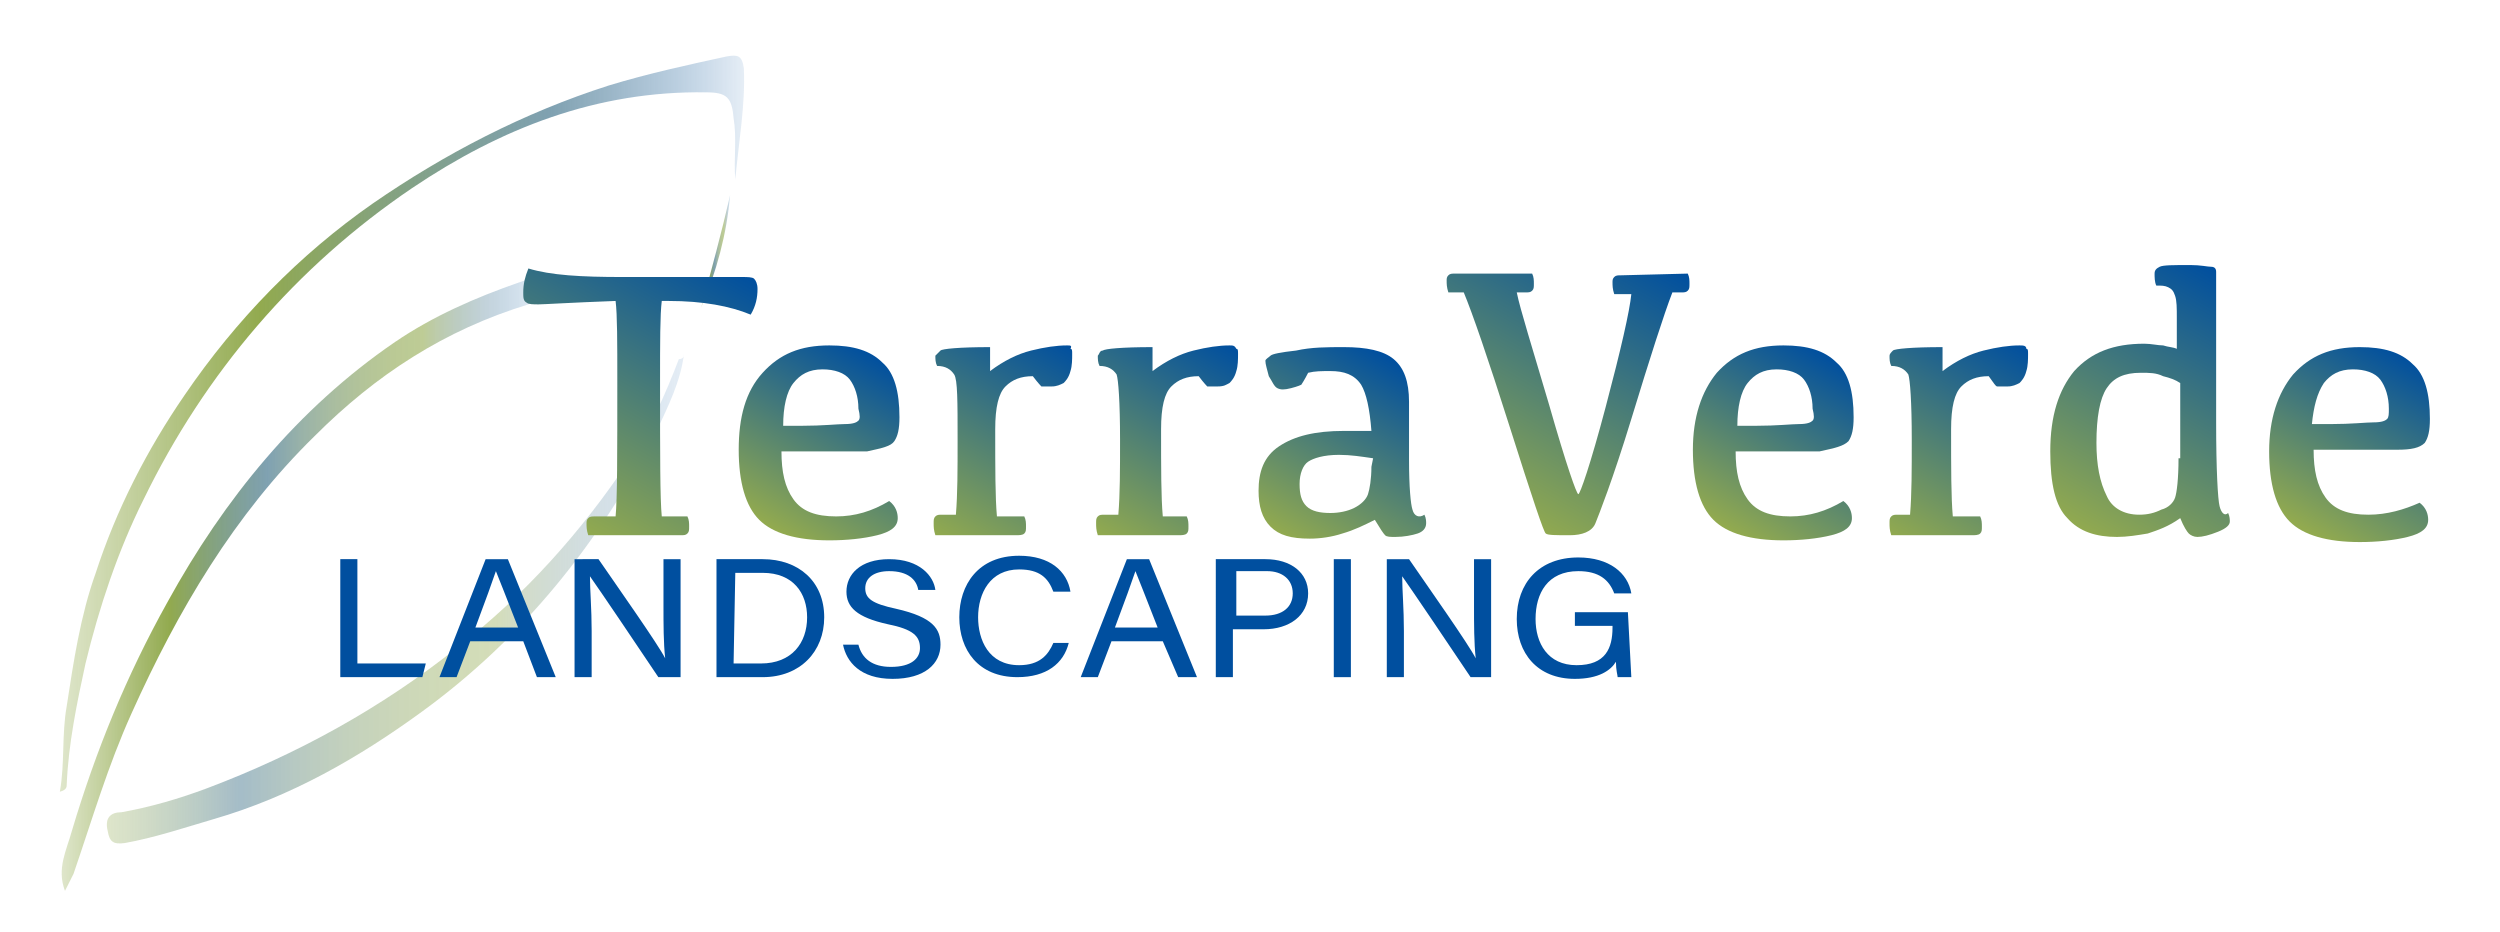 <?xml version="1.0" encoding="UTF-8"?> <svg xmlns="http://www.w3.org/2000/svg" xmlns:xlink="http://www.w3.org/1999/xlink" version="1.1" id="Слой_1" x="0px" y="0px" viewBox="0 0 146.2 54.5" style="enable-background:new 0 0 146.2 54.5;" xml:space="preserve"> <style type="text/css"> .st0{fill:url(#SVGID_1_);} .st1{fill:url(#SVGID_00000109714162985508400660000011242126516314817964_);} .st2{fill:url(#SVGID_00000116206347892202785490000011778004988015670182_);} .st3{fill:url(#SVGID_00000150796918892726659530000014496030636754853763_);} .st4{fill:url(#SVGID_00000021103220205568889470000016316182607941356985_);} .st5{fill:url(#SVGID_00000153674737521261736970000002195416273905055405_);} .st6{fill:url(#SVGID_00000173156116095949089190000000457007297477934745_);} .st7{fill:url(#SVGID_00000044879057287506925110000000266669103400535429_);} .st8{fill:url(#SVGID_00000181068054738202303950000000086962978882680203_);} .st9{fill:url(#SVGID_00000087376264698315728060000011627503062145386413_);} .st10{fill:url(#SVGID_00000099658916244363107300000017087261958936082859_);} .st11{fill:url(#SVGID_00000125561391128540958960000018174694935167567795_);} .st12{fill:url(#SVGID_00000162313583850104829960000015653844411000435599_);} .st13{fill:url(#SVGID_00000165956998770271410740000005282387632200171150_);} .st14{fill:#004F9F;} </style> <g> <linearGradient id="SVGID_1_" gradientUnits="userSpaceOnUse" x1="6.204" y1="35.079" x2="40.022" y2="35.079"> <stop offset="0" style="stop-color:#92AA4F;stop-opacity:0.3"></stop> <stop offset="0.232" style="stop-color:#497990;stop-opacity:0.5"></stop> <stop offset="0.238" style="stop-color:#4B7B8F;stop-opacity:0.499"></stop> <stop offset="0.329" style="stop-color:#698E7F;stop-opacity:0.478"></stop> <stop offset="0.419" style="stop-color:#7D9B6E;stop-opacity:0.457"></stop> <stop offset="0.507" style="stop-color:#89A35E;stop-opacity:0.437"></stop> <stop offset="0.592" style="stop-color:#90A853;stop-opacity:0.418"></stop> <stop offset="0.671" style="stop-color:#92AA4F;stop-opacity:0.4"></stop> <stop offset="0.705" style="stop-color:#87A162;stop-opacity:0.369"></stop> <stop offset="0.85" style="stop-color:#487891;stop-opacity:0.237"></stop> <stop offset="0.951" style="stop-color:#0E5B9D;stop-opacity:0.144"></stop> <stop offset="1" style="stop-color:#004F9F;stop-opacity:0.1"></stop> </linearGradient> <path class="st0" d="M40,20.7c-0.2,1.6-0.9,3-1.6,4.5c-3.3,6.5-7.8,12.1-13.7,16.4c-3.7,2.7-7.7,5-12.2,6.3 c-1.7,0.5-3.5,1.1-5.2,1.4c-0.7,0.1-0.9-0.1-1-0.7c-0.2-0.8,0.2-1.1,0.8-1.1c1.7-0.3,3.4-0.8,5-1.4c5.3-2,10.2-4.7,14.6-8.2 c4-3.1,7.3-6.8,10.1-11c1.2-1.8,2.1-3.8,2.9-5.9C39.9,21,40,20.9,40,20.7z"></path> <linearGradient id="SVGID_00000108269762727239881510000008820990294082193329_" gradientUnits="userSpaceOnUse" x1="3.542" y1="24.653" x2="43.471" y2="24.653"> <stop offset="0" style="stop-color:#92AA4F;stop-opacity:0.3"></stop> <stop offset="6.768030e-03" style="stop-color:#92AA4F;stop-opacity:0.316"></stop> <stop offset="0.291" style="stop-color:#92AA4F"></stop> <stop offset="0.719" style="stop-color:#497990;stop-opacity:0.7"></stop> <stop offset="0.773" style="stop-color:#447692;stop-opacity:0.585"></stop> <stop offset="0.847" style="stop-color:#356D97;stop-opacity:0.427"></stop> <stop offset="0.931" style="stop-color:#185E9C;stop-opacity:0.247"></stop> <stop offset="1" style="stop-color:#004F9F;stop-opacity:0.1"></stop> </linearGradient> <path style="fill:url(#SVGID_00000108269762727239881510000008820990294082193329_);" d="M43,10.5c-0.1-1.2,0.1-2.4-0.1-3.6 c-0.1-1.2-0.4-1.5-1.6-1.5c-6.4-0.1-12,2.1-17.2,5.6C17.3,15.6,12,21.8,8.4,29.2c-1.5,3-2.6,6.3-3.4,9.6c-0.5,2.3-1,4.7-1.1,7.1 c0,0.1,0,0.3-0.4,0.4c0.3-1.7,0.1-3.3,0.4-5c0.4-2.6,0.8-5.3,1.7-7.8c1.2-3.7,3-7.2,5.2-10.4c3-4.4,6.7-8.2,11-11.2 c4.2-2.9,8.8-5.3,13.8-6.9c2.3-0.7,4.6-1.2,6.9-1.7c0.6-0.1,0.9-0.1,1,0.7C43.6,6.1,43.2,8.3,43,10.5z"></path> <linearGradient id="SVGID_00000033356975287949060620000007967261286409102733_" gradientUnits="userSpaceOnUse" x1="3.655" y1="34.224" x2="31.494" y2="34.224"> <stop offset="0" style="stop-color:#92AA4F;stop-opacity:0.3"></stop> <stop offset="0.225" style="stop-color:#92AA4F"></stop> <stop offset="0.431" style="stop-color:#497990;stop-opacity:0.7"></stop> <stop offset="0.436" style="stop-color:#4B7B8F;stop-opacity:0.699"></stop> <stop offset="0.503" style="stop-color:#698E7F;stop-opacity:0.678"></stop> <stop offset="0.571" style="stop-color:#7D9B6E;stop-opacity:0.657"></stop> <stop offset="0.636" style="stop-color:#89A35E;stop-opacity:0.637"></stop> <stop offset="0.699" style="stop-color:#90A853;stop-opacity:0.618"></stop> <stop offset="0.757" style="stop-color:#92AA4F;stop-opacity:0.6"></stop> <stop offset="0.783" style="stop-color:#87A162;stop-opacity:0.548"></stop> <stop offset="0.889" style="stop-color:#487891;stop-opacity:0.328"></stop> <stop offset="0.964" style="stop-color:#0E5B9D;stop-opacity:0.174"></stop> <stop offset="1" style="stop-color:#004F9F;stop-opacity:0.1"></stop> </linearGradient> <path style="fill:url(#SVGID_00000033356975287949060620000007967261286409102733_);" d="M3.8,52.1c-0.5-1.3,0.1-2.4,0.4-3.5 c1.4-4.7,3.2-9.1,5.6-13.4c3.3-6,7.6-11.3,13.3-15.2c2.2-1.5,4.7-2.6,7.3-3.5c0.3-0.1,0.9-0.4,1.1,0.4c0.1,0.6-0.2,0.7-0.6,0.9 c-4.9,1.5-8.9,4.1-12.5,7.7c-4.7,4.6-8,10.2-10.7,16.2c-1.4,3.1-2.3,6.2-3.4,9.4"></path> <linearGradient id="SVGID_00000000194901798279522220000006737424295819982464_" gradientUnits="userSpaceOnUse" x1="41.087" y1="14.714" x2="42.738" y2="14.714"> <stop offset="0" style="stop-color:#92AA4F;stop-opacity:0.3"></stop> <stop offset="0.225" style="stop-color:#92AA4F"></stop> <stop offset="0.431" style="stop-color:#497990;stop-opacity:0.7"></stop> <stop offset="0.436" style="stop-color:#4B7B8F;stop-opacity:0.699"></stop> <stop offset="0.503" style="stop-color:#698E7F;stop-opacity:0.678"></stop> <stop offset="0.571" style="stop-color:#7D9B6E;stop-opacity:0.657"></stop> <stop offset="0.636" style="stop-color:#89A35E;stop-opacity:0.637"></stop> <stop offset="0.699" style="stop-color:#90A853;stop-opacity:0.618"></stop> <stop offset="0.757" style="stop-color:#92AA4F;stop-opacity:0.6"></stop> <stop offset="0.783" style="stop-color:#87A162;stop-opacity:0.548"></stop> <stop offset="0.889" style="stop-color:#487891;stop-opacity:0.328"></stop> <stop offset="0.964" style="stop-color:#0E5B9D;stop-opacity:0.174"></stop> <stop offset="1" style="stop-color:#004F9F;stop-opacity:0.1"></stop> </linearGradient> <path style="fill:url(#SVGID_00000000194901798279522220000006737424295819982464_);" d="M42.7,11.4c-0.2,2.3-0.8,4.5-1.7,6.6 C41.6,15.8,42.2,13.6,42.7,11.4z"></path> </g> <g> <linearGradient id="SVGID_00000141417007852479290440000007955878781006759070_" gradientUnits="userSpaceOnUse" x1="31.959" y1="29.934" x2="40.913" y2="14.425"> <stop offset="0" style="stop-color:#92AA4F"></stop> <stop offset="1" style="stop-color:#004F9F"></stop> </linearGradient> <path style="fill:url(#SVGID_00000141417007852479290440000007955878781006759070_);" d="M38.7,30.2c-0.1-1-0.1-3.6-0.1-7.8 c0-2.4,0-4,0.1-4.8h0.4c2,0,3.6,0.3,4.8,0.8c0.3-0.5,0.4-1,0.4-1.5c0-0.3-0.1-0.5-0.2-0.6c-0.1-0.1-0.4-0.1-0.7-0.1h-7 c-2.4,0-4.2-0.1-5.5-0.5c-0.2,0.5-0.3,0.9-0.3,1.4c0,0.3,0,0.5,0.2,0.6c0.1,0.1,0.4,0.1,0.7,0.1c0.3,0,1.8-0.1,4.5-0.2 c0.1,0.8,0.1,2.4,0.1,4.7c0,4.3,0,6.9-0.1,7.9l-1.2,0c-0.2,0-0.3,0-0.4,0.1c-0.1,0.1-0.1,0.2-0.1,0.3c0,0.2,0,0.4,0.1,0.7h5.4 c0.2,0,0.3,0,0.4-0.1s0.1-0.2,0.1-0.4s0-0.4-0.1-0.6H38.7z"></path> <linearGradient id="SVGID_00000034776981816693974180000001172641667379335310_" gradientUnits="userSpaceOnUse" x1="45.705" y1="31.143" x2="51.563" y2="20.995"> <stop offset="0" style="stop-color:#92AA4F"></stop> <stop offset="1" style="stop-color:#004F9F"></stop> </linearGradient> <path style="fill:url(#SVGID_00000034776981816693974180000001172641667379335310_);" d="M52.3,25.8c0.2-0.3,0.3-0.7,0.3-1.4 c0-1.5-0.3-2.6-1-3.2c-0.7-0.7-1.7-1-3.1-1c-1.7,0-2.9,0.5-3.9,1.6s-1.4,2.6-1.4,4.5c0,1.9,0.4,3.3,1.2,4.1s2.2,1.2,4.1,1.2 c1,0,2-0.1,2.8-0.3s1.2-0.5,1.2-1c0-0.3-0.1-0.7-0.5-1c-1,0.6-2,0.9-3.1,0.9c-1.2,0-2-0.3-2.5-1c-0.5-0.7-0.7-1.6-0.7-2.8h5 C51.6,26.2,52.1,26.1,52.3,25.8z M50.2,24.6c-0.1,0.1-0.3,0.2-0.8,0.2c-0.4,0-1.3,0.1-2.5,0.1h-1.1c0-1.1,0.2-2,0.6-2.5 c0.4-0.5,0.9-0.8,1.7-0.8c0.7,0,1.3,0.2,1.6,0.6s0.5,1,0.5,1.7C50.3,24.3,50.3,24.5,50.2,24.6z"></path> <linearGradient id="SVGID_00000015341616498014860990000007082087795878779311_" gradientUnits="userSpaceOnUse" x1="54.431" y1="31.117" x2="61.206" y2="19.383"> <stop offset="0" style="stop-color:#92AA4F"></stop> <stop offset="1" style="stop-color:#004F9F"></stop> </linearGradient> <path style="fill:url(#SVGID_00000015341616498014860990000007082087795878779311_);" d="M62.4,20.2c-0.6,0-1.3,0.1-2.1,0.3 c-0.8,0.2-1.6,0.6-2.4,1.2c0-0.6,0-1,0-1.4c-1.8,0-2.8,0.1-2.9,0.2s-0.2,0.2-0.3,0.3c0,0.2,0,0.4,0.1,0.6c0.5,0,0.8,0.2,1,0.5 c0.2,0.3,0.2,1.6,0.2,3.8c0,1.8,0,3.2-0.1,4.4h-0.8c-0.2,0-0.3,0-0.4,0.1c-0.1,0.1-0.1,0.2-0.1,0.4c0,0.2,0,0.4,0.1,0.7h4.7 c0.2,0,0.4,0,0.5-0.1s0.1-0.2,0.1-0.4c0-0.2,0-0.4-0.1-0.6h-1.6c-0.1-1.1-0.1-2.8-0.1-5.1c0-1.3,0.2-2.1,0.6-2.5 c0.4-0.4,0.9-0.6,1.6-0.6c0.3,0.4,0.5,0.6,0.5,0.6c0,0,0.2,0,0.6,0c0.3,0,0.5-0.1,0.7-0.2c0.1-0.1,0.3-0.3,0.4-0.7 c0.1-0.3,0.1-0.7,0.1-1c0-0.2,0-0.3-0.1-0.3C62.7,20.2,62.6,20.2,62.4,20.2z"></path> <linearGradient id="SVGID_00000036231454207961256120000007972509129162229429_" gradientUnits="userSpaceOnUse" x1="63.95" y1="31.113" x2="70.725" y2="19.379"> <stop offset="0" style="stop-color:#92AA4F"></stop> <stop offset="1" style="stop-color:#004F9F"></stop> </linearGradient> <path style="fill:url(#SVGID_00000036231454207961256120000007972509129162229429_);" d="M71.9,20.2c-0.6,0-1.3,0.1-2.1,0.3 c-0.8,0.2-1.6,0.6-2.4,1.2c0-0.6,0-1,0-1.4c-1.8,0-2.8,0.1-2.9,0.2c-0.2,0-0.2,0.2-0.3,0.3c0,0.2,0,0.4,0.1,0.6 c0.5,0,0.8,0.2,1,0.5c0.1,0.3,0.2,1.6,0.2,3.8c0,1.8,0,3.2-0.1,4.4h-0.8c-0.2,0-0.3,0-0.4,0.1c-0.1,0.1-0.1,0.2-0.1,0.4 c0,0.2,0,0.4,0.1,0.7h4.7c0.2,0,0.4,0,0.5-0.1s0.1-0.2,0.1-0.4c0-0.2,0-0.4-0.1-0.6H68c-0.1-1.1-0.1-2.8-0.1-5.1 c0-1.3,0.2-2.1,0.6-2.5c0.4-0.4,0.9-0.6,1.6-0.6c0.3,0.4,0.5,0.6,0.5,0.6c0,0,0.2,0,0.6,0s0.5-0.1,0.7-0.2c0.1-0.1,0.3-0.3,0.4-0.7 c0.1-0.3,0.1-0.7,0.1-1c0-0.2,0-0.3-0.1-0.3C72.2,20.2,72.1,20.2,71.9,20.2z"></path> <linearGradient id="SVGID_00000015319867411502221650000006141436343709301425_" gradientUnits="userSpaceOnUse" x1="75.466" y1="31.565" x2="81.547" y2="21.033"> <stop offset="0" style="stop-color:#92AA4F"></stop> <stop offset="1" style="stop-color:#004F9F"></stop> </linearGradient> <path style="fill:url(#SVGID_00000015319867411502221650000006141436343709301425_);" d="M82.6,29.8c-0.1-0.3-0.2-1.3-0.2-2.9v-3.4 c0-1.2-0.3-2-0.9-2.5c-0.6-0.5-1.6-0.7-2.9-0.7c-1,0-1.9,0-2.8,0.2c-0.9,0.1-1.4,0.2-1.5,0.3S74,21,74,21.1c0,0.2,0.1,0.5,0.2,0.9 c0.2,0.3,0.3,0.6,0.5,0.7c0.2,0.1,0.4,0.1,0.8,0c0.4-0.1,0.6-0.2,0.6-0.2c0,0,0.2-0.3,0.4-0.7c0.4-0.1,0.8-0.1,1.3-0.1 c0.8,0,1.4,0.2,1.8,0.8c0.3,0.5,0.5,1.4,0.6,2.7h-1.6c-1.7,0-2.9,0.3-3.8,0.9s-1.2,1.5-1.2,2.6c0,0.9,0.2,1.6,0.7,2.1 c0.5,0.5,1.2,0.7,2.3,0.7c0.6,0,1.3-0.1,1.9-0.3c0.7-0.2,1.3-0.5,1.9-0.8c0.3,0.5,0.5,0.8,0.6,0.9c0.1,0.1,0.3,0.1,0.6,0.1 c0.5,0,1-0.1,1.3-0.2c0.3-0.1,0.5-0.3,0.5-0.6c0-0.1,0-0.3-0.1-0.5C83,30.3,82.7,30.2,82.6,29.8z M80.2,27.3c0,0.7-0.1,1.3-0.2,1.6 s-0.4,0.6-0.8,0.8c-0.4,0.2-0.9,0.3-1.4,0.3c-0.6,0-1.1-0.1-1.4-0.4c-0.3-0.3-0.4-0.7-0.4-1.3c0-0.6,0.2-1.1,0.5-1.3 s0.9-0.4,1.8-0.4c0.7,0,1.3,0.1,2,0.2L80.2,27.3z"></path> <linearGradient id="SVGID_00000066508953301664077610000005721410191810632581_" gradientUnits="userSpaceOnUse" x1="86.02" y1="28.87" x2="94.72" y2="13.802"> <stop offset="0" style="stop-color:#92AA4F"></stop> <stop offset="1" style="stop-color:#004F9F"></stop> </linearGradient> <path style="fill:url(#SVGID_00000066508953301664077610000005721410191810632581_);" d="M94.8,16.1c-0.2,0-0.3,0-0.4,0.1 s-0.1,0.2-0.1,0.3c0,0.2,0,0.4,0.1,0.7h1c-0.1,1-0.6,3.2-1.5,6.6c-0.9,3.4-1.5,5.1-1.6,5.1c-0.1,0-0.7-1.7-1.7-5.2 c-1-3.4-1.7-5.6-1.9-6.6h0.5c0.2,0,0.3,0,0.4-0.1c0.1-0.1,0.1-0.2,0.1-0.4s0-0.4-0.1-0.6h-4.5c-0.2,0-0.3,0-0.4,0.1 c-0.1,0.1-0.1,0.2-0.1,0.3c0,0.2,0,0.4,0.1,0.7h0.9c0.5,1.2,1.4,3.8,2.7,7.9c1.3,4.1,2,6.2,2.1,6.2c0.1,0.1,0.6,0.1,1.4,0.1 c0.7,0,1.3-0.2,1.5-0.7s1-2.5,2.1-6.1c1.1-3.6,1.9-6.1,2.4-7.4h0.5c0.2,0,0.3,0,0.4-0.1c0.1-0.1,0.1-0.2,0.1-0.4s0-0.4-0.1-0.6 L94.8,16.1z"></path> <linearGradient id="SVGID_00000071539915281695537570000007660102350882231184_" gradientUnits="userSpaceOnUse" x1="101.493" y1="31.14" x2="107.339" y2="21.014"> <stop offset="0" style="stop-color:#92AA4F"></stop> <stop offset="1" style="stop-color:#004F9F"></stop> </linearGradient> <path style="fill:url(#SVGID_00000071539915281695537570000007660102350882231184_);" d="M108.1,25.8c0.2-0.3,0.3-0.7,0.3-1.4 c0-1.5-0.3-2.6-1-3.2c-0.7-0.7-1.7-1-3.1-1c-1.7,0-2.9,0.5-3.9,1.6c-0.9,1.1-1.4,2.6-1.4,4.5c0,1.9,0.4,3.3,1.2,4.1 c0.8,0.8,2.2,1.2,4.1,1.2c1,0,2-0.1,2.8-0.3s1.2-0.5,1.2-1c0-0.3-0.1-0.7-0.5-1c-1,0.6-2,0.9-3.1,0.9c-1.2,0-2-0.3-2.5-1 c-0.5-0.7-0.7-1.6-0.7-2.8h4.9C107.3,26.2,107.8,26.1,108.1,25.8z M106,24.6c-0.1,0.1-0.3,0.2-0.8,0.2c-0.4,0-1.3,0.1-2.5,0.1h-1.1 c0-1.1,0.2-2,0.6-2.5c0.4-0.5,0.9-0.8,1.7-0.8c0.7,0,1.3,0.2,1.6,0.6s0.5,1,0.5,1.7C106.1,24.3,106.1,24.5,106,24.6z"></path> <linearGradient id="SVGID_00000057847460823430580000000006399553328046967480_" gradientUnits="userSpaceOnUse" x1="110.199" y1="31.103" x2="116.962" y2="19.39"> <stop offset="0" style="stop-color:#92AA4F"></stop> <stop offset="1" style="stop-color:#004F9F"></stop> </linearGradient> <path style="fill:url(#SVGID_00000057847460823430580000000006399553328046967480_);" d="M118.1,20.2c-0.6,0-1.3,0.1-2.1,0.3 c-0.8,0.2-1.6,0.6-2.4,1.2c0-0.6,0-1,0-1.4c-1.8,0-2.8,0.1-2.9,0.2s-0.2,0.2-0.2,0.3c0,0.2,0,0.4,0.1,0.6c0.5,0,0.8,0.2,1,0.5 c0.1,0.3,0.2,1.6,0.2,3.8c0,1.8,0,3.2-0.1,4.4H111c-0.2,0-0.3,0-0.4,0.1c-0.1,0.1-0.1,0.2-0.1,0.4c0,0.2,0,0.4,0.1,0.7h4.7 c0.2,0,0.4,0,0.5-0.1s0.1-0.2,0.1-0.4c0-0.2,0-0.4-0.1-0.6h-1.6c-0.1-1.1-0.1-2.8-0.1-5.1c0-1.3,0.2-2.1,0.6-2.5 c0.4-0.4,0.9-0.6,1.6-0.6c0.3,0.4,0.4,0.6,0.5,0.6c0,0,0.2,0,0.6,0c0.3,0,0.5-0.1,0.7-0.2c0.1-0.1,0.3-0.3,0.4-0.7 c0.1-0.3,0.1-0.7,0.1-1c0-0.2,0-0.3-0.1-0.3C118.5,20.2,118.3,20.2,118.1,20.2z"></path> <linearGradient id="SVGID_00000132802318654880736280000009392882131626443429_" gradientUnits="userSpaceOnUse" x1="122.813" y1="31.654" x2="131.397" y2="16.785"> <stop offset="0" style="stop-color:#92AA4F"></stop> <stop offset="1" style="stop-color:#004F9F"></stop> </linearGradient> <path style="fill:url(#SVGID_00000132802318654880736280000009392882131626443429_);" d="M129.8,29.6c-0.1-0.4-0.2-2.1-0.2-4.9v-8 c0-0.4,0-0.6,0-0.8c0-0.2-0.1-0.3-0.3-0.3c-0.2,0-0.6-0.1-1.2-0.1c-1,0-1.6,0-1.8,0.1c-0.2,0.1-0.3,0.2-0.3,0.4s0,0.5,0.1,0.7 c0.3,0,0.5,0,0.7,0.1s0.3,0.2,0.4,0.5s0.1,0.7,0.1,1.3c0,0.6,0,1.2,0,1.8c-0.2-0.1-0.5-0.1-0.8-0.2c-0.3,0-0.7-0.1-1.1-0.1 c-1.8,0-3.1,0.5-4.1,1.6c-0.9,1.1-1.4,2.6-1.4,4.7c0,1.9,0.3,3.2,1,3.9c0.7,0.8,1.7,1.1,2.9,1.1c0.6,0,1.2-0.1,1.8-0.2 c0.6-0.2,1.2-0.4,1.9-0.9c0.2,0.5,0.4,0.8,0.5,0.9s0.3,0.2,0.5,0.2c0.3,0,0.7-0.1,1.2-0.3c0.5-0.2,0.7-0.4,0.7-0.6 c0-0.1,0-0.3-0.1-0.5C130.1,30.2,129.9,30,129.8,29.6z M127.4,26.8c0,1.2-0.1,2-0.2,2.3c-0.1,0.3-0.4,0.6-0.8,0.7 c-0.4,0.2-0.8,0.3-1.3,0.3c-0.9,0-1.6-0.4-1.9-1.1c-0.4-0.8-0.6-1.8-0.6-3.1c0-1.5,0.2-2.6,0.6-3.2s1-0.9,2-0.9 c0.5,0,0.9,0,1.3,0.2c0.4,0.1,0.7,0.2,1,0.4V26.8z"></path> <linearGradient id="SVGID_00000094600445814023224680000017221290156126844810_" gradientUnits="userSpaceOnUse" x1="135.141" y1="31.14" x2="140.99" y2="21.009"> <stop offset="0" style="stop-color:#92AA4F"></stop> <stop offset="1" style="stop-color:#004F9F"></stop> </linearGradient> <path style="fill:url(#SVGID_00000094600445814023224680000017221290156126844810_);" d="M138.5,30.1c-1.2,0-2-0.3-2.5-1 c-0.5-0.7-0.7-1.6-0.7-2.8h4.9c0.8,0,1.3-0.1,1.6-0.4c0.2-0.3,0.3-0.7,0.3-1.4c0-1.5-0.3-2.6-1-3.2c-0.7-0.7-1.7-1-3.1-1 c-1.7,0-2.9,0.5-3.9,1.6c-0.9,1.1-1.4,2.6-1.4,4.5c0,1.9,0.4,3.3,1.2,4.1c0.8,0.8,2.2,1.2,4.1,1.2c1,0,2-0.1,2.8-0.3 c0.8-0.2,1.2-0.5,1.2-1c0-0.3-0.1-0.7-0.5-1C140.6,29.8,139.6,30.1,138.5,30.1z M135.9,22.4c0.4-0.5,0.9-0.8,1.7-0.8 c0.7,0,1.3,0.2,1.6,0.6s0.5,1,0.5,1.7c0,0.3,0,0.5-0.1,0.6c-0.1,0.1-0.3,0.2-0.8,0.2c-0.4,0-1.3,0.1-2.5,0.1h-1.1 C135.3,23.8,135.5,23,135.9,22.4z"></path> </g> <g> <path class="st14" d="M19.9,32.7h1v6.1h4l-0.2,0.8h-4.8V32.7z"></path> <path class="st14" d="M27.5,37.5l-0.8,2.1h-1l2.7-6.9h1.3l2.8,6.9h-1.1l-0.8-2.1H27.5z M30.3,36.7c-0.7-1.8-1.1-2.8-1.3-3.3l0,0 c-0.2,0.6-0.6,1.7-1.2,3.3H30.3z"></path> <path class="st14" d="M33.6,39.6v-6.9H35c1.1,1.6,3.5,5,3.9,5.8h0c-0.1-0.9-0.1-2-0.1-3.1v-2.7h1v6.9h-1.3c-1-1.5-3.5-5.2-4-5.9h0 c0,0.8,0.1,1.9,0.1,3.2v2.7L33.6,39.6L33.6,39.6z"></path> <path class="st14" d="M41.9,32.7h2.7c2.1,0,3.6,1.3,3.6,3.4c0,2-1.4,3.5-3.6,3.5h-2.7L41.9,32.7L41.9,32.7z M42.9,38.8h1.6 c1.8,0,2.7-1.2,2.7-2.7c0-1.4-0.8-2.6-2.6-2.6h-1.6L42.9,38.8L42.9,38.8z"></path> <path class="st14" d="M50.2,37.7c0.2,0.8,0.8,1.3,1.9,1.3c1.2,0,1.7-0.5,1.7-1.1c0-0.7-0.4-1.1-1.9-1.4c-1.8-0.4-2.4-1-2.4-1.9 c0-1,0.8-1.9,2.5-1.9c1.8,0,2.6,1,2.7,1.8h-1c-0.1-0.6-0.6-1.1-1.7-1.1c-0.9,0-1.4,0.4-1.4,1c0,0.6,0.4,0.9,1.8,1.2 c2.2,0.5,2.6,1.2,2.6,2.1c0,1.1-0.9,2-2.8,2c-1.9,0-2.7-1-2.9-2L50.2,37.7L50.2,37.7z"></path> <path class="st14" d="M62.5,37.6c-0.3,1.2-1.3,2-3,2c-2.3,0-3.4-1.6-3.4-3.5c0-1.9,1.1-3.6,3.5-3.6c1.8,0,2.8,0.9,3,2.1h-1 c-0.3-0.8-0.8-1.3-2-1.3c-1.7,0-2.4,1.4-2.4,2.8c0,1.3,0.6,2.8,2.4,2.8c1.2,0,1.7-0.6,2-1.3L62.5,37.6L62.5,37.6z"></path> <path class="st14" d="M65,37.5l-0.8,2.1h-1l2.7-6.9h1.3l2.8,6.9h-1.1L68,37.5H65z M67.7,36.7c-0.7-1.8-1.1-2.8-1.3-3.3l0,0 c-0.2,0.6-0.6,1.7-1.2,3.3H67.7z"></path> <path class="st14" d="M71.1,32.7H74c1.5,0,2.5,0.8,2.5,2c0,1.3-1.1,2.1-2.6,2.1h-1.8v2.8h-1V32.7z M72.2,36h1.8 c1,0,1.6-0.5,1.6-1.3c0-0.8-0.6-1.3-1.5-1.3h-1.8V36L72.2,36z"></path> <path class="st14" d="M79,32.7v6.9h-1v-6.9H79z"></path> <path class="st14" d="M81.1,39.6v-6.9h1.3c1.1,1.6,3.5,5,3.9,5.8h0c-0.1-0.9-0.1-2-0.1-3.1v-2.7h1v6.9H86c-1-1.5-3.5-5.2-4-5.9h0 c0,0.8,0.1,1.9,0.1,3.2v2.7L81.1,39.6L81.1,39.6z"></path> <path class="st14" d="M95.4,39.6h-0.8c0-0.1-0.1-0.4-0.1-0.9c-0.3,0.5-1,1-2.4,1c-2.2,0-3.4-1.5-3.4-3.5c0-2.1,1.3-3.6,3.6-3.6 c1.8,0,2.9,0.9,3.1,2.1h-1c-0.3-0.8-0.9-1.3-2.1-1.3c-1.8,0-2.5,1.3-2.5,2.8c0,1.4,0.7,2.7,2.4,2.7c1.7,0,2.1-1,2.1-2.2v-0.1h-2.2 v-0.8h3.1L95.4,39.6L95.4,39.6z"></path> </g> </svg> 